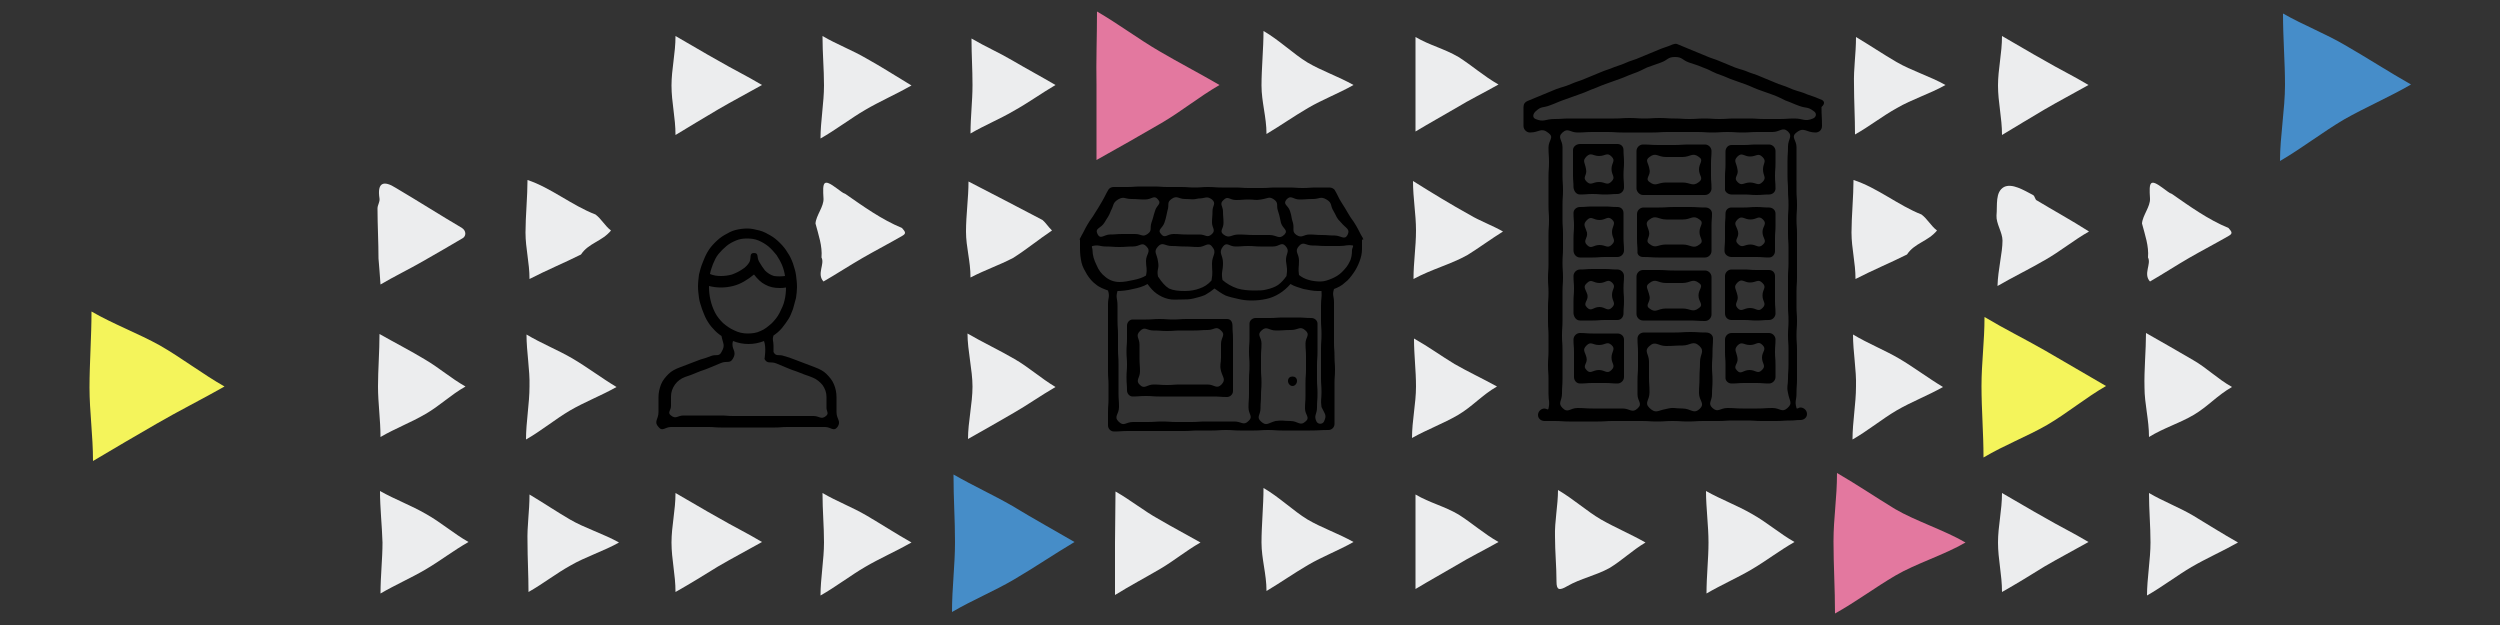 <?xml version="1.0" encoding="utf-8"?>
<!-- Generator: Adobe Illustrator 26.2.1, SVG Export Plug-In . SVG Version: 6.00 Build 0)  -->
<svg version="1.1" id="Camada_1" xmlns="http://www.w3.org/2000/svg" xmlns:xlink="http://www.w3.org/1999/xlink" x="0px" y="0px"
	 viewBox="0 0 500 125" style="enable-background:new 0 0 500 125;" xml:space="preserve">
<rect x="0" y="0" width="500" height="125" fill="#333333" stroke="none"/>
<style type="text/css">
	.sp-st0{fill:#ECEDEE;}
	.sp-st1{opacity:0.8;fill:#4BA4EE;}
	.sp-st2{fill:#F4F45B;}
	.sp-st3{fill:#E3789F;}
	.sp-st4{opacity:0.8;}
	.sp-st5{fill:#4BA4EE;}
</style>
<g>
    
    <g>
        <path class="sp-st2" d="M18.6,92.2c0-5.1-0.7-9.9-0.7-14.7c0-4.8,0.4-10.2,0.4-15.2c4.3,2.5,9.4,4.4,13.7,6.8
            c4.2,2.4,8.5,5.7,12.9,8.2c-4.4,2.5-9.2,4.9-13.5,7.4C27.2,87.1,23,89.6,18.6,92.2z"/>
    </g>
    
    <g class="sp-st4">
        <path class="sp-st5" d="M214.9,108.4c-4.2,2.5-8,5.1-12.1,7.5c-4.1,2.4-8.1,4-12.4,6.5c0-4.9,0.6-9.2,0.6-14c0-4.7-0.3-8.5-0.3-13.5
            c4.2,2.4,7.6,3.9,11.8,6.3C206.6,103.7,210.6,105.9,214.9,108.4z"/>
    </g>
    <g>
        <path class="sp-st3" d="M219.4,2.3c4.3,2.5,8.3,5.5,12.4,7.9c4.1,2.4,7.8,4.3,12.1,6.8c-4.3,2.5-7.5,5.2-11.6,7.6
            c-4.1,2.4-8.7,5-13,7.4c0-5,0-10.2,0-15C219.2,12.3,219.4,7.3,219.4,2.3z"/>
    </g>
    <g>
        <path class="sp-st3" d="M367.4,94.6c4.3,2.5,7.5,4.7,11.6,7.2c4.1,2.4,9.8,4.2,14.1,6.7c-4.3,2.5-9.9,4.2-14,6.6
            c-4.1,2.4-7.8,5.2-12.1,7.6c0-5-0.3-9.6-0.3-14.4C366.7,103.5,367.4,99.7,367.4,94.6z"/>
    </g>
    <g>
        <path class="sp-st2" d="M396.9,63.4c4.2,2.5,7.9,4.3,12.1,6.7c4.1,2.4,7.9,4.6,12.2,7.1c-4.3,2.5-7.7,5.4-11.8,7.8
            c-4.2,2.4-8.5,4-12.7,6.5c0-4.9-0.4-9.5-0.4-14.3C396.3,72.5,396.9,68.4,396.9,63.4z"/>
    </g>
    <g>
        <path class="sp-st1" d="M482.2,16.9c-4.3,2.5-9.2,4.6-13.4,7c-4.1,2.4-8.5,5.8-12.8,8.3c0-4.9,1-10.4,1-15.2c0-4.7-0.4-9.2-0.4-14.3
            c4.2,2.4,8.5,4,12.7,6.5C473.3,11.5,477.8,14.4,482.2,16.9z"/>
    </g>
    

    <g>
        <g>
            <path class="sp-st0" d="M105.9,98.9c3,1.8,5.2,3.3,8.1,5c2.9,1.7,6.8,2.9,9.8,4.6c-3,1.7-6.8,2.9-9.7,4.6c-2.9,1.6-5.4,3.6-8.4,5.3
                c0-3.4-0.2-6.7-0.2-10C105.4,105.1,105.9,102.4,105.9,98.9z"/>
        </g>
        <g>
            <path class="sp-st0" d="M105.3,66.9c3,1.8,6.3,3.1,9.2,4.8c2.9,1.7,5.8,3.9,8.8,5.7c-3,1.7-6.4,3-9.3,4.7c-2.9,1.7-5.8,4.1-8.8,5.8
                c0-3.5,0.7-7.2,0.7-10.6C106,74,105.3,70.4,105.3,66.9z"/>
        </g>
        <g>
            <path class="sp-st0" d="M169.1,38.8c3.6,2.5,7.2,5.1,11.3,6.8c0.7,0.8,0.9,1.1,0,1.6c-2.6,1.5-5.3,2.9-7.9,4.4
                c-2.6,1.5-5.2,3.2-7.8,4.7c-1.4-1.5,0.3-3.5-0.4-4.8c0.2-2.3-0.6-4.5-1.2-6.8c0.1-1.6,1.7-3.4,1.6-5c-0.2-3.3-0.1-4.1,2.7-2
                C168,38.1,168.5,38.6,169.1,38.8z"/>
        </g>
        <g>
            <path class="sp-st0" d="M223.1,98.3c3,1.7,5.7,3.9,8.6,5.5c2.9,1.7,5.4,3,8.4,4.7c-3,1.7-5.2,3.6-8.1,5.3c-2.9,1.7-6.1,3.4-9,5.2
                c0-3.4,0-7.1,0-10.4C223,105.2,223.1,101.8,223.1,98.3z"/>
        </g>
        <g>
            <path class="sp-st0" d="M119.1,42.9c1.2,0.9,1.9,2.3,3.1,3.2c-1.8,2.2-4.5,2.5-6,4.8c-3.4,1.7-6.6,3-10.3,4.9c0-3.3-0.8-6.1-0.8-9.3
                c0-3.2,0.4-7.2,0.4-10.5C110.1,37.5,114.4,41.1,119.1,42.9z"/>
        </g>
        <g>
            <path class="sp-st0" d="M182.3,108.5c-3,1.7-6.4,3.2-9.3,4.9c-2.9,1.7-5.9,4-8.9,5.7c0-3.4,0.7-7.2,0.7-10.6c0-3.3-0.3-6.4-0.3-9.9
                c2.9,1.7,5.9,2.8,8.8,4.5C176.2,104.8,179.3,106.8,182.3,108.5z"/>
        </g>
        <g>
            <path class="sp-st0" d="M135.1,118.4c0-3.5-0.8-6.5-0.8-9.9c0-3.3,0.8-6.4,0.8-9.9c3,1.7,5.6,3.3,8.5,4.9c2.9,1.7,5.8,3.1,8.8,4.9
                c-3,1.7-5.9,3.2-8.8,4.9C140.7,115.1,138.1,116.7,135.1,118.4z"/>
        </g>
        <g>
            <path class="sp-st0" d="M211.1,77.4c-3.1,1.8-5.6,3.6-8.4,5.2c-2.9,1.7-6.1,3.5-9.1,5.2c0-3.4,0.9-7.1,0.9-10.5c0-3.3-1-7.2-1-10.6
                c2.9,1.7,6.5,3.4,9.4,5.1C205.7,73.4,208.1,75.6,211.1,77.4z"/>
        </g>
        <g>
            <path class="sp-st0" d="M208.5,44c0.7,0.6,1,1.2,1.9,2.1c-2.7,1.8-5.1,3.8-7.8,5.5c-2.9,1.5-5.4,2.3-8.5,3.9c0-3.4-0.9-6-0.9-9.2
                c0-3.3,0.5-6.7,0.5-10C198.8,38.9,203.7,41.5,208.5,44z"/>
        </g>
        <g>
            <path class="sp-st0" d="M76,98.2c3,1.7,6.3,2.9,9.2,4.6c2.9,1.6,5.5,3.9,8.5,5.6c-3,1.7-5.7,3.8-8.6,5.5c-2.9,1.7-6.1,3.1-9,4.8
                c0-3.5,0.4-6.9,0.4-10.2C76.4,105.1,76,101.6,76,98.2z"/>
        </g>
        <g>
            <path class="sp-st0" d="M75.9,66.8c3,1.7,6.3,3.4,9.1,5.1c2.9,1.7,5.1,3.7,8.1,5.4c-3,1.7-5.2,3.9-8,5.5c-2.9,1.7-6.1,2.9-9,4.6
                c0-3.4-0.5-6.8-0.5-10.1C75.6,74,75.9,70.3,75.9,66.8z"/>
        </g>
        <g>
            <path class="sp-st0" d="M182.3,17.1c-3,1.7-6.4,3.2-9.3,4.9c-2.9,1.7-5.9,4-8.9,5.7c0-3.4,0.7-7.2,0.7-10.6c0-3.3-0.3-6.4-0.3-9.9
                c2.9,1.7,5.9,2.8,8.8,4.5C176.2,13.3,179.3,15.3,182.3,17.1z"/>
        </g>
        <g>
            <path class="sp-st0" d="M135.1,27c0-3.5-0.8-6.5-0.8-9.9c0-3.3,0.8-6.4,0.8-9.9c3,1.7,5.6,3.3,8.5,4.9c2.9,1.7,5.8,3.1,8.8,4.9
                c-3,1.7-5.9,3.2-8.8,4.9C140.7,23.6,138.1,25.2,135.1,27z"/>
        </g>
        <g>
            <path class="sp-st0" d="M211.1,17c-2.9,1.7-5.5,3.6-8.4,5.2c-2.9,1.7-5.7,2.8-8.6,4.5c0-3.4,0.4-6.4,0.4-9.7c0-3.3-0.2-5.9-0.2-9.3
                c2.9,1.7,5.3,2.7,8.2,4.4C205.4,13.8,208.2,15.3,211.1,17z"/>
        </g>
        <g>
            <path class="sp-st0" d="M79.2,37.6c4.4,2.6,8.8,5.4,13.2,8c0.9,0.6,0.8,1.6,0.2,2c-2.7,1.6-5.3,3.1-8.1,4.7c-2.6,1.5-5.7,3-8.4,4.6
                c-0.1-1.8-0.3-3.8-0.4-5.2c0-3.3-0.2-6.7-0.2-10c0-0.7,0.5-1.3,0.4-2C75.4,36.5,76.7,36,79.2,37.6z"/>
        </g>
        <g>
            <path class="sp-st0" d="M370.6,66.9c3,1.8,6.3,3.1,9.2,4.8c2.9,1.7,5.8,3.9,8.8,5.7c-3,1.7-6.4,3-9.3,4.7c-2.9,1.7-5.8,4.1-8.8,5.8
                c0-3.5,0.7-7.2,0.7-10.6C371.3,74,370.6,70.4,370.6,66.9z"/>
        </g>
        <g>
            <path class="sp-st0" d="M434.4,38.8c3.6,2.5,7.2,5.1,11.3,6.8c0.7,0.8,0.9,1.1,0,1.6c-2.6,1.5-5.3,2.9-7.9,4.4
                c-2.6,1.5-5.2,3.2-7.8,4.7c-1.4-1.5,0.3-3.5-0.4-4.8c0.2-2.3-0.6-4.5-1.2-6.8c0.1-1.6,1.7-3.4,1.6-5c-0.2-3.3-0.1-4.1,2.7-2
                C433.3,38.1,433.8,38.6,434.4,38.8z"/>
        </g>
        <g>
            <path class="sp-st0" d="M429.2,66.6c3,1.7,6.5,3.7,9.4,5.4c2.8,1.6,4.8,3.7,7.8,5.4c-3,1.7-4.8,3.9-7.7,5.6c-2.9,1.7-6,2.6-8.9,4.4
                c0-3.5-0.9-6.6-0.9-9.9C428.8,74.1,429.2,70,429.2,66.6z"/>
        </g>
        <g>
            <path class="sp-st0" d="M311.6,98c3.1,1.8,5.7,4.2,8.6,5.9c3,1.7,5.9,2.9,8.9,4.6c-2.7,1.6-4.7,3.6-7.2,5.1c-2.7,1.5-5.8,2.1-8.4,3.6
                c-1.7,1-2.2,0.8-2.2-0.9c0-3-0.3-5.9-0.3-9C310.9,104.3,311.6,101.1,311.6,98z"/>
        </g>
        <g>
            <path class="sp-st0" d="M384.3,42.9c1.2,0.9,1.9,2.3,3.1,3.2c-1.8,2.2-4.5,2.5-6,4.8c-3.4,1.7-6.6,3-10.3,4.9c0-3.3-0.8-6.1-0.8-9.3
                c0-3.2,0.4-7.2,0.4-10.5C375.4,37.5,379.7,41.1,384.3,42.9z"/>
        </g>
        <g>
            <path class="sp-st0" d="M447.6,108.5c-3,1.7-6.4,3.2-9.3,4.9c-2.9,1.7-5.9,4-8.9,5.7c0-3.4,0.7-7.2,0.7-10.6c0-3.3-0.3-6.4-0.3-9.9
                c2.9,1.7,5.9,2.8,8.8,4.5C441.4,104.8,444.6,106.8,447.6,108.5z"/>
        </g>
        <g>
            <path class="sp-st0" d="M252.7,97.6c3,1.7,6,4.6,8.8,6.3c2.9,1.7,6.2,2.8,9.2,4.5c-3,1.7-6.2,2.9-9.1,4.6c-2.9,1.7-5.3,3.4-8.3,5.2
                c0-3.4-1-6.4-1-9.7C252.3,105.1,252.7,101.1,252.7,97.6z"/>
        </g>
        <g>
            <path class="sp-st0" d="M282.8,67.7c3,1.7,5.3,3.4,8.1,5.1c2.8,1.6,5.4,2.8,8.5,4.5c-3,1.7-4.9,4-7.8,5.7c-2.9,1.7-6.2,2.9-9.2,4.6
                c0-3.5,0.8-6.9,0.8-10.3C283.2,74,282.8,71.1,282.8,67.7z"/>
        </g>
        <g>
            <path class="sp-st0" d="M400.4,118.4c0-3.5-0.8-6.5-0.8-9.9c0-3.3,0.8-6.4,0.8-9.9c3,1.7,5.6,3.3,8.5,4.9c2.9,1.7,5.8,3.1,8.8,4.9
                c-3,1.7-5.9,3.2-8.8,4.9C406,115.1,403.4,116.7,400.4,118.4z"/>
        </g>
        <g>
            <path class="sp-st0" d="M341.2,98.2c3,1.7,6.3,2.9,9.2,4.6c2.9,1.6,5.5,3.9,8.5,5.6c-3,1.7-5.7,3.8-8.6,5.5c-2.9,1.7-6.1,3.1-9,4.8
                c0-3.5,0.4-6.9,0.4-10.2C341.7,105.1,341.2,101.6,341.2,98.2z"/>
        </g>
        <g>
            <path class="sp-st0" d="M294,43c1.8,1.1,4.5,2.1,6.6,3.3c-2.4,1.5-5,3.4-7.1,4.7c-3.4,1.9-7.1,2.8-10.8,4.8c0-3.4,0.5-6.4,0.5-9.7
                c0-3.3-0.6-6.4-0.6-9.9C286.6,38.7,290.2,40.9,294,43z"/>
        </g>
        <g>
            <path class="sp-st0" d="M400.5,48.1c0-1.6-1.3-3.4-1.2-5c0.2-2.1-0.3-4.7,1.5-5.7c1.6-0.8,3.9,0.6,5.8,1.6c0.4,0.2,0.4,1,0.8,1.1
                c3.3,2,6.8,3.9,10.4,6.2c-3,1.7-5.8,4-8.8,5.7c-2.9,1.7-6.4,3.4-9.5,5.2C399.6,53.8,400.5,50.6,400.5,48.1z"/>
        </g>
        <g>
            <path class="sp-st0" d="M299.7,108.4c-3,1.7-5.7,3-8.5,4.7c-2.9,1.7-5.1,2.9-8.1,4.7c0-3.4,0-6,0-9.4c0-3.3,0-6,0-9.5
                c2.9,1.7,5.7,2.3,8.6,4C294.4,104.6,296.7,106.7,299.7,108.4z"/>
        </g>
        <g>
            <path class="sp-st0" d="M371.2,7.4c3,1.8,5.2,3.3,8.1,5c2.9,1.7,6.8,2.9,9.8,4.6c-3,1.7-6.8,2.9-9.7,4.6c-2.9,1.6-5.4,3.6-8.4,5.3
                c0-3.4-0.2-6.7-0.2-10C370.7,13.6,371.2,10.9,371.2,7.4z"/>
        </g>
        <g>
            <path class="sp-st0" d="M252.7,6.2c3,1.7,6,4.6,8.8,6.3c2.9,1.7,6.2,2.8,9.2,4.5c-3,1.7-6.2,2.9-9.1,4.6c-2.9,1.7-5.3,3.4-8.3,5.2
                c0-3.4-1-6.4-1-9.7C252.3,13.7,252.7,9.7,252.7,6.2z"/>
        </g>
        <g>
            <path class="sp-st0" d="M400.4,27c0-3.5-0.8-6.5-0.8-9.9c0-3.3,0.8-6.4,0.8-9.9c3,1.7,5.6,3.3,8.5,4.9c2.9,1.7,5.8,3.1,8.8,4.9
                c-3,1.7-5.9,3.2-8.8,4.9C406,23.6,403.4,25.2,400.4,27z"/>
        </g>
        <g>
            <path class="sp-st0" d="M299.7,16.9c-3,1.7-5.7,3-8.5,4.7c-2.9,1.7-5.1,2.9-8.1,4.7c0-3.4,0-6,0-9.4c0-3.3,0-6,0-9.5
                c2.9,1.7,5.7,2.3,8.6,4C294.4,13.1,296.7,15.2,299.7,16.9z"/>
        </g>
        <path d="M167.3,82.4c0-1.5,0-1.5,0-3c0-0.9-0.2-1.8-0.5-2.5c-0.3-0.8-0.9-1.5-1.5-2.1c-0.6-0.6-1.4-1-2.2-1.3c-1-0.4-1-0.4-2.1-0.8
            c-1-0.4-1-0.4-2.1-0.8c-1-0.4-1.1-0.4-2.1-0.7c-1-0.4-1.6,0.2-2.1-0.8l0-1.3c0-1-0.3-1,0-2c0.6-0.4,1.2-0.9,1.7-1.5
            c0.5-0.6,0.9-1.2,1.3-1.8c0.4-0.6,0.6-1.3,0.9-2c0.2-0.7,0.4-1.4,0.6-2.2c0.1-0.7,0.2-1.5,0.2-2.2c0-0.8-0.1-1.6-0.2-2.4
            c-0.1-0.8-0.4-1.6-0.6-2.3c-0.3-0.8-0.6-1.5-1.1-2.2c-0.4-0.7-0.9-1.3-1.5-1.9c-0.6-0.6-1.2-1.1-1.9-1.5c-0.7-0.4-1.4-0.8-2.2-1
            c-0.8-0.2-1.6-0.4-2.4-0.4c-0.8,0-1.6,0.1-2.4,0.3c-0.8,0.2-1.5,0.6-2.2,1c-0.7,0.4-1.3,0.9-1.9,1.5c-0.6,0.6-1.1,1.2-1.5,1.9
            c-0.4,0.7-0.7,1.4-1,2.2c-0.3,0.7-0.5,1.5-0.7,2.3c-0.1,0.8-0.2,1.6-0.2,2.4c0,0.8,0.1,1.5,0.2,2.3c0.1,0.8,0.4,1.5,0.6,2.2
            c0.3,0.7,0.5,1.4,0.9,2.1c0.4,0.7,0.8,1.3,1.3,1.8c0.5,0.6,1.1,1.1,1.7,1.5c0.3,1.6,0.8,1.8,0,3.2c-0.5,1-1.1,0.4-2.1,0.8
            c-1,0.4-1.1,0.4-2.1,0.7c-1,0.4-1,0.4-2.1,0.8c-1,0.4-1,0.4-2.1,0.8c-0.8,0.3-1.6,0.7-2.2,1.3c-0.6,0.6-1.2,1.3-1.5,2.1
            c-0.3,0.8-0.5,1.6-0.5,2.5c0,1.5,0,1.5,0,3c0,1.5-1,1.9,0,3c0.8,1,1.3,0,2.5,0s1.2,0,2.5,0c1.2,0,1.2,0,2.5,0c1.2,0,1.2,0,2.5,0
            c1.2,0,1.2,0.1,2.5,0.1c1.2,0,1.2,0,2.5,0s1.2,0,2.5,0l5.8,0c1.2,0,1.2-0.1,2.5-0.1c1.2,0,1.2,0,2.5,0c1.2,0,1.2,0,2.5,0
            c1.2,0,1.2,0,2.5,0c1.2,0,1.7,1,2.5,0C168.3,84.2,167.3,83.9,167.3,82.4z M142.6,52.8c0.3-0.7,0.6-1.4,1.1-2c0.5-0.6,1-1.1,1.6-1.6
            c0.6-0.5,1.2-0.8,1.9-1.1c0.7-0.3,1.4-0.4,2.2-0.4c0.8,0,1.6,0.1,2.3,0.4c0.7,0.3,1.4,0.7,2,1.2c0.6,0.5,1.1,1.1,1.6,1.7
            c0.4,0.6,0.8,1.3,1.1,2c0.3,0.7,0.5,1.5,0.6,2.2c-0.8,0.1-1.5,0.1-2.2,0c-0.7-0.2-1.3-0.6-1.8-1.1c-0.4-0.5-0.8-1.1-1.2-1.8
            c-0.5-0.9,0-1.7-1-1.7c-1,0-0.5,0.9-0.9,1.8c-0.3,0.5-0.8,1.1-1.5,1.5c-0.6,0.4-1.2,0.7-2,1c-0.7,0.2-1.5,0.3-2.2,0.3
            c-0.8,0-1.5-0.1-2.2-0.4C142.1,54.1,142.4,53.4,142.6,52.8z M144.6,64.6c-0.6-0.6-1.2-1.3-1.6-2.1c-0.4-0.8-0.7-1.6-0.9-2.5
            c-0.2-0.8-0.3-1.7-0.3-2.7c0,0,0-0.1,0-0.1c0.8,0.2,1.6,0.3,2.4,0.3c0.8,0,1.6-0.1,2.4-0.3c0.8-0.2,1.5-0.5,2.2-0.9
            c0.7-0.4,1.4-0.9,2-1.4c0.7,0.9,1.4,1.6,2.2,2c0.9,0.5,1.8,0.7,2.9,0.7c0.4,0,0.8,0,1.3-0.1c0,0.9-0.1,1.8-0.3,2.6
            c-0.2,0.9-0.6,1.7-1,2.5c-0.4,0.8-1,1.5-1.6,2.1c-0.7,0.6-1.4,1.2-2.2,1.5c-0.8,0.4-1.7,0.5-2.6,0.5c-0.9,0-1.8-0.2-2.6-0.6
            C146,65.7,145.3,65.2,144.6,64.6z M165.2,83.2c-1,0.8-1.3,0-2.5,0s-1.3,0-2.5,0c-1.3,0-1.3,0-2.5,0c-1.3,0-1.3,0-2.5,0l-6,0
            c-1.3,0-1.3,0-2.5,0c-1.3,0-1.3-0.1-2.5-0.1c-1.3,0-1.3,0-2.5,0c-1.3,0-1.3,0-2.5,0c-1.3,0-1.3,0-2.5,0s-1.5,0.8-2.5,0
            c-0.8-0.6,0-1,0-1.9c0-1,0-1,0-1.9c0-0.9,0.3-1.7,0.8-2.4c0.5-0.7,1.2-1.2,2-1.5c1.2-0.4,1.2-0.4,2.4-0.9c1.2-0.5,1.2-0.4,2.4-0.9
            c1.2-0.5,1.2-0.5,2.4-1c1.2-0.5,1.8,0.2,2.4-0.9c0.9-1.6-0.5-1.8,0-3.5c1,0.4,2,0.6,3.1,0.6c1.1,0,2.1-0.2,3.1-0.6
            c0.5,1.3,0.1,3.6,0.1,3.6c0.6,1.1,1.2,0.4,2.4,0.9c1.2,0.5,1.2,0.5,2.4,1c1.2,0.5,1.2,0.4,2.4,0.9c1.2,0.5,1.2,0.4,2.4,0.9
            c0.8,0.3,1.5,0.9,2,1.5c0.5,0.7,0.8,1.5,0.8,2.4c0,1,0,1,0,1.9C165.2,82.3,165.9,82.6,165.2,83.2z"/>
        <g>
            <g>
                <path d="M245.4,63.8c-1.3,0-1.3,0-2.7,0c-1.3,0-1.3,0-2.7,0c-1.3,0-1.3,0-2.7,0c-1.3,0-1.3,0.1-2.7,0.1c-1.3,0-1.3-0.1-2.7-0.1
                    c-1.3,0-1.3,0.1-2.7,0.1s-1.3,0-2.7,0c-0.6,0-1.1,0.6-1.1,1.2c0,1.3,0,1.3,0,2.6c0,1.3-0.1,1.3-0.1,2.6c0,1.3,0.1,1.3,0.1,2.6
                    c0,1.3-0.1,1.3-0.1,2.6c0,1.3,0.1,1.3,0.1,2.6c0,0.6,0.5,1.2,1.1,1.2c1.3,0,1.3-0.1,2.7-0.1c1.3,0,1.3,0.1,2.7,0.1
                    c1.3,0,1.3,0,2.7,0c1.3,0,1.3,0,2.7,0c1.3,0,1.3,0,2.7,0c1.3,0,1.3,0,2.7,0s1.3,0.1,2.7,0.1c0.6,0,1.2-0.5,1.2-1.2
                    c0-1.3,0-1.3,0-2.6c0-1.3,0-1.3,0-2.6c0-1.3,0-1.3,0-2.6c0-1.3,0-1.3,0-2.6c0-1.3-0.1-1.3-0.1-2.6
                    C246.5,64.3,246.1,63.8,245.4,63.8z M244.3,76.9c-1,1-1.4,0-2.8,0c-1.4,0-1.4,0-2.7,0c-1.4,0-1.4,0-2.7,0c-1.4,0-1.4,0.1-2.7,0.1
                    c-1.4,0-1.4-0.1-2.7-0.1s-1.8,1-2.7,0.1c-1-0.9,0-1.4,0-2.7c0-1.3-0.1-1.3-0.1-2.7c0-1.3,0-1.3,0-2.7c0-1.3-0.9-1.7,0.1-2.7
                    c1-1,1.3-0.1,2.7-0.1c1.4,0,1.4,0.1,2.7,0.1c1.4,0,1.4-0.1,2.7-0.1c1.4,0,1.4,0,2.7,0c1.4,0,1.4-0.1,2.7-0.1
                    c1.4,0,1.7-0.9,2.7,0.1c1,0.9,0,1.3,0,2.7c0,1.3,0,1.3,0,2.7c0,1.3-0.3,1.4,0,2.7C244.6,75.6,245.2,75.9,244.3,76.9z"/>
            </g>
            <g>
                <path d="M272.6,47.7C272.6,47.7,272.5,47.7,272.6,47.7c-0.1-0.1,0-0.2-0.1-0.2c-0.7-1.2-0.6-1.2-1.3-2.4
                    c-0.7-1.2-0.8-1.1-1.5-2.3c-0.7-1.2-0.7-1.2-1.4-2.3s-0.6-1.2-1.3-2.4c-0.2-0.4-0.7-0.6-1.1-0.6c-1.3,0-1.3,0-2.7,0
                    c-1.3,0-1.3,0.1-2.7,0.1c-1.3,0-1.3-0.1-2.7-0.1c-1.3,0-1.3,0-2.7,0c-1.3,0-1.3,0.1-2.7,0.1c-1.3,0-1.3,0-2.7,0
                    c-1.3,0-1.3-0.1-2.7-0.1c-1.3,0-1.3,0-2.7,0c-1.3,0-1.3-0.1-2.7-0.1c-1.3,0-1.3,0.1-2.7,0.1c-1.3,0-1.3-0.1-2.7-0.1
                    c-1.3,0-1.3,0-2.7,0c-1.3,0-1.3-0.1-2.7-0.1c-1.3,0-1.3,0-2.7,0c-1.3,0-1.3,0.1-2.7,0.1c-1.3,0-1.3,0-2.7,0c-0.4,0-0.8,0.2-1,0.5
                    c-0.7,1.2-0.6,1.2-1.3,2.4c-0.7,1.2-0.7,1.2-1.4,2.3c-0.7,1.2-0.8,1.1-1.5,2.3c-0.7,1.2-0.6,1.2-1.3,2.4c0,0,0,0.1,0,0.1
                    c0,0-0.1,0-0.1,0.1c0,0.1-0.2,0.3-0.2,0.4c0,0,0.1,0,0.1,0c0,0.9,0,0.9,0,1.9c0,0.9,0.1,1.8,0.3,2.7c0.2,0.9,0.7,1.7,1.1,2.4
                    c0.5,0.8,1.1,1.5,1.8,2c0.7,0.6,1.6,0.9,2.4,1.2c0.4,1.3,0,1.4,0,2.7c0,1.4,0,1.4,0,2.7c0,1.4,0,1.4,0,2.7c0,1.4,0,1.4,0,2.7
                    c0,1.4,0,1.4,0,2.7c0,1.4,0,1.4,0,2.7c0,1.4,0.1,1.4,0.1,2.7c0,1.4,0,1.4,0,2.7c0,1.4-0.1,1.4-0.1,2.7s0,1.4,0,2.7
                    c0,0.6,0.5,1.2,1.2,1.2c1.4,0,1.4-0.1,2.8-0.1c1.4,0,1.4,0,2.8,0c1.4,0,1.4,0,2.8,0c1.4,0,1.4,0,2.8,0c1.4,0,1.4,0,2.8,0
                    c1.4,0,1.4-0.1,2.8-0.1c1.4,0,1.4,0,2.8,0c1.4,0,1.4-0.1,2.8-0.1c1.4,0,1.4,0.1,2.8,0.1s1.4,0,2.8,0c1.4,0,1.4-0.1,2.8-0.1
                    c1.4,0,1.4,0.1,2.8,0.1c1.4,0,1.4,0,2.8,0s1.4,0,2.8,0c1.9,0,1.9-0.1,3.7-0.1c0.6,0,1.2-0.5,1.2-1.2c0-1.4,0-1.4,0-2.7
                    c0-1.4,0-1.4,0-2.7c0-1.4,0-1.4,0-2.7c0-1.4,0.1-1.4,0.1-2.7c0-1.4-0.1-1.4-0.1-2.7c0-1.4-0.1-1.4-0.1-2.7c0-1.4,0-1.4,0-2.7
                    c0-1.4,0-1.4,0-2.7c0-1.4,0-1.4,0-2.7c0-1.4-0.4-1.4,0-2.7c0.8-0.3,1.6-0.7,2.2-1.3c0.7-0.5,1.2-1.2,1.7-1.9
                    c0.5-0.7,0.9-1.5,1.2-2.3c0.3-0.8,0.5-1.6,0.5-2.5c0-0.9,0-0.9,0-1.9c0,0,0,0,0,0C272.7,48,272.7,47.9,272.6,47.7z M269.5,47
                    c-0.6,1.1-1.3,0.1-2.6,0.1c-1.3,0-1.3-0.1-2.5-0.1c-1.3,0-1.3-0.1-2.5-0.1s-1.5,0.8-2.6,0.1c-1-0.7-0.4-1.2-0.7-2.4
                    c-0.4-1.2-0.2-1.2-0.6-2.4c-0.4-1.2-1.5-1.3-0.7-2.3c0.9-1,1.3,0,2.6,0c1.3,0,1.3-0.1,2.7-0.1c1.3,0,1.5-0.6,2.7,0.1
                    c1.2,0.7,0.7,1.2,1.4,2.3c0.7,1.2,0.5,1.3,1.5,2.3C269.2,45.7,270.1,45.8,269.5,47z M257.3,55.2c-0.5,0.7-1,1.3-1.7,1.8
                    c-0.6,0.4-1.4,0.7-2.3,0.9c-0.7,0.2-1.5,0.2-2.4,0.2c-1.2,0-2.4-0.1-3.4-0.4c-1.2-0.4-2.2-1-3-1.7c-0.3-1.7,0.1-1.7,0.1-3.4
                    c0-1.7-1-2,0-3.3c0.8-1,1.2,0,2.5,0c1.3,0,1.3-0.1,2.5-0.1c1.3,0,1.3,0.1,2.5,0.1c1.3,0,1.3,0,2.5,0c1.3,0,1.7-1,2.5-0.1
                    c1,1.1,0,1.5,0.1,3C257.4,53.8,257.5,53.8,257.3,55.2z M231.6,49.3c0.9-1,1.4-0.1,2.7-0.1c1.3,0,1.3,0.1,2.7,0.1
                    c1.3,0,1.3,0.1,2.7,0.1c1.3,0,1.9-1.1,2.7-0.1c1.1,1.3,0,1.7,0,3.4c0,1.7,0.2,1.7-0.1,3.4c-0.7,0.8-1.5,1.3-2.4,1.6
                    c-0.8,0.3-1.8,0.5-2.9,0.5c-1.3,0-2.3-0.1-3.2-0.5c-0.8-0.5-1.4-1.2-2.2-2.4c-0.3-1.5,0.3-1.5,0-3
                    C231.4,50.7,230.6,50.4,231.6,49.3z M242.4,39.9c0.9,0.8,0.1,1.2,0.1,2.3c0,1.2-0.1,1.2-0.1,2.3s0.8,1.5,0,2.3
                    c-1,0.9-1.2,0.1-2.5,0.1c-1.3,0-1.3,0-2.6,0c-1.3,0-1.3-0.1-2.6-0.1c-1.3,0-1.7,1-2.5,0c-0.8-0.9,0.3-1.1,0.7-2.3
                    c0.4-1.2,0.3-1.2,0.6-2.4c0.4-1.2-0.2-1.6,0.8-2.3c1.1-0.8,1.4,0,2.7,0c1.4,0,1.4,0.2,2.7-0.1C241.1,39.7,241.3,39.1,242.4,39.9z
                     M254.8,39.9c1,0.7,0.4,1.2,0.8,2.3c0.4,1.2,0.3,1.2,0.6,2.4c0.4,1.2,1.5,1.4,0.7,2.3c-1.1,1.1-1.5,0.1-3,0.1c-1.5,0-1.5,0-3.1,0
                    c-1.5,0-1.5-0.1-3.1-0.1c-1.5,0-1.8,0.9-3,0c-0.9-0.7,0-1.1,0-2.3c0-1.2-0.1-1.2-0.1-2.3s-0.8-1.5,0.1-2.3c0.9-0.9,1.2,0,2.5,0
                    c1.3,0,1.3-0.1,2.5-0.1c1.3,0,1.3,0.2,2.5,0C253.6,39.7,253.8,39.2,254.8,39.9z M223.6,39.9c1.2-0.7,1.3-0.1,2.7-0.1
                    c1.3,0,1.3,0.1,2.7,0.1s1.8-1,2.6,0c0.8,0.9-0.3,1.1-0.6,2.3c-0.4,1.2-0.3,1.2-0.7,2.3c-0.4,1.2,0.2,1.6-0.8,2.3
                    c-1,0.7-1.2,0-2.5,0c-1.3,0-1.3,0-2.5,0c-1.3,0-1.3,0.1-2.5,0.1s-1.9,1.1-2.5-0.1c-0.6-1.2,0.7-1.1,1.4-2.3
                    c0.7-1.2,0.8-1.1,1.3-2.4C222.8,41,222.5,40.6,223.6,39.9z M218.5,50c0-0.4-0.3-0.7,0-0.8c1.3-0.3,1.4,0.1,2.7,0.1
                    c1.3,0,1.3,0.1,2.7,0.1c1.3,0,1.3-0.1,2.7-0.1s1.8-1,2.7,0c1,1-0.1,1.5-0.1,2.9s0.3,1.4,0,2.9c-0.6,0.4-1.5,0.7-2.5,0.9
                    c-0.9,0.2-1.9,0.4-2.8,0.4c-1.1,0-2.1-0.4-2.8-1c-0.8-0.6-1.4-1.4-1.8-2.4C218.8,52,218.5,51,218.5,50z M252.2,84.3
                    c-1-0.9-0.1-1.3-0.1-2.6c0-1.3,0.1-1.3,0.1-2.6c0-1.3,0.1-1.3,0.1-2.6c0-1.3-0.1-1.3-0.1-2.6c0-1.3,0-1.3,0-2.6
                    c0-1.3,0.1-1.3,0.1-2.6c0-1.3-1-1.7,0-2.6c1.1-1,1.4,0,2.9,0c1.5,0,1.5-0.1,3-0.1c1.5,0,1.8-0.9,2.9,0.1c1,0.9,0,1.3,0,2.6
                    c0,1.3,0.1,1.3,0.1,2.6c0,1.3,0,1.3,0,2.6c0,1.3-0.1,1.3-0.1,2.6c0,1.3,0,1.3,0,2.6c0,1.3-0.1,1.3-0.1,2.6c0,1.3,1.1,1.8,0.1,2.6
                    c-1.1,1-1.5-0.1-3-0.1c-1.5,0-1.5-0.2-3,0C253.6,84.6,253.3,85.3,252.2,84.3z M264.8,84.3c-0.3,0.6-1.2,0.6-1.5,0
                    c-0.6-1.2,0.1-1.4,0.1-2.8c0-1.4,0.1-1.4,0.1-2.8c0-1.4-0.1-1.4-0.1-2.8c0-1.4,0-1.4,0-2.8c0-1.4,0.1-1.4,0.1-2.8
                    c0-1.4,0-1.4,0-2.8s0-1.4,0-2.8c0-0.6-0.6-1.1-1.2-1.1c-1.4,0-1.4-0.1-2.8-0.1c-1.4,0-1.4,0-2.8,0c-1.4,0-1.4,0.1-2.8,0.1
                    c-1.4,0-1.4,0-2.8,0c-0.6,0-1.2,0.5-1.2,1.1c0,1.4,0,1.4,0,2.8c0,1.4-0.1,1.4-0.1,2.8c0,1.4,0.1,1.4,0.1,2.8
                    c0,1.4-0.1,1.4-0.1,2.8c0,1.4,0,1.4,0,2.8c0,1.4-0.1,1.4-0.1,2.8s1,1.8,0,2.7c-1,1-1.4,0.1-2.8,0.1c-1.4,0-1.4,0-2.9,0
                    c-1.4,0-1.4,0-2.9,0c-1.4,0-1.4,0.1-2.9,0.1c-1.4,0-1.4,0-2.9,0c-1.4,0-1.4-0.1-2.9-0.1c-1.4,0-1.4,0.1-2.9,0.1
                    c-1.4,0-1.4,0-2.9,0s-1.8,1-2.9-0.1c-1-1,0.1-1.4,0.1-2.9c0-1.4-0.1-1.4-0.1-2.9c0-1.4,0-1.4,0-2.9c0-1.4,0-1.4,0-2.9
                    c0-1.4-0.1-1.4-0.1-2.9c0-1.4,0-1.4,0-2.9c0-1.4-0.1-1.4-0.1-2.9c0-1.4,0-1.4,0-2.9s-0.4-1.5,0-2.9c0.8,0,1.9-0.1,3.1-0.4
                    c1-0.2,2.1-0.5,2.9-1c0.6,0.8,1.1,1.4,1.8,1.9c0.7,0.5,1.5,0.9,2.4,1.1c0.8,0.2,1.6,0.1,2.6,0.1c0.8,0,1.6,0,2.4-0.2
                    c0.8-0.2,1.6-0.4,2.3-0.7c0.7-0.4,1.3-0.8,1.9-1.3c0.7,0.5,1.4,1,2.2,1.4c0.8,0.3,1.7,0.5,2.6,0.7c0.8,0.2,1.7,0.3,2.6,0.3
                    c1,0,2-0.1,2.9-0.3c1-0.2,1.9-0.6,2.7-1.1c0.8-0.5,1.5-1.1,2.2-1.9c0.8,0.5,1.7,0.7,2.6,1c1,0.2,2,0.4,2.8,0.4c0.2,0,0.5,0,0.8,0
                    c0.1,1.4-0.1,1.4-0.1,2.9c0,1.4,0,1.4,0,2.9c0,1.4,0.1,1.4,0.1,2.9c0,1.4-0.1,1.4-0.1,2.9c0,1.4,0,1.4,0,2.9c0,1.4,0,1.4,0,2.9
                    c0,1.4,0.1,1.4,0.1,2.9c0,1.4-0.2,1.4,0,2.9C265,82.9,265.4,83,264.8,84.3z M270.4,50c0,0.8-0.1,1.7-0.5,2.4
                    c-0.3,0.7-0.9,1.4-1.5,2c-0.6,0.6-1.3,1-2,1.3c-0.7,0.3-1.5,0.6-2.3,0.6c-0.8,0-1.6-0.1-2.3-0.3c-0.8-0.2-1.5-0.6-2-1
                    c-0.2-1.4,0-1.4,0-2.9c0-1.4-1-1.8,0-2.9c0.9-1,1.3-0.1,2.7-0.1c1.3,0,1.3,0.1,2.7,0.1c1.3,0,1.3,0,2.7,0s1.4-0.3,2.7-0.1
                    C270.7,49.3,270.4,49.7,270.4,50z"/>
            </g>
            <g>
                <path d="M258.5,75.3c-0.5,0-0.9,0.3-0.9,0.9c0,0.5,0.4,1,0.9,1c0.5,0,0.9-0.5,0.9-1C259.4,75.6,259,75.3,258.5,75.3z"/>
            </g>
        </g>
        <g>
            <g>
                <path d="M364.4,20c-1.4-0.6-1.4-0.6-2.9-1.1c-1.4-0.6-1.5-0.5-2.9-1c-1.4-0.6-1.4-0.6-2.9-1.1c-1.4-0.6-1.4-0.6-2.9-1.2
                    c-1.4-0.6-1.4-0.6-2.9-1.1c-1.4-0.6-1.5-0.5-2.9-1c-1.4-0.6-1.4-0.6-2.9-1.2c-1.4-0.6-1.5-0.5-2.9-1.1c-1.4-0.6-1.4-0.6-2.9-1.2
                    c-1.4-0.6-1.4-0.6-2.9-1.2c-0.3-0.1-0.6,0-0.9,0.1c-1.4,0.6-1.5,0.5-2.9,1.1c-1.4,0.6-1.4,0.6-2.9,1.2c-1.4,0.6-1.4,0.6-2.9,1.1
                    c-1.4,0.6-1.4,0.6-2.9,1.1c-1.4,0.6-1.5,0.5-2.9,1.1c-1.4,0.6-1.4,0.6-2.9,1.2c-1.4,0.6-1.5,0.5-2.9,1.1c-1.4,0.6-1.5,0.5-2.9,1
                    c-1.4,0.6-1.4,0.6-2.9,1.2c-1.4,0.6-1.4,0.6-2.9,1.2c-0.5,0.2-0.8,0.6-0.8,1.2c0,1.9,0,1.9,0,3.8c0,0.7,0.6,1.3,1.3,1.3
                    c1.9,0,2.2-1.1,3.7,0.1c1.2,0.9,0,1.4,0,2.9c0,1.5,0.1,1.5,0.1,2.9c0,1.5-0.1,1.5-0.1,2.9c0,1.5,0,1.5,0,2.9c0,1.5,0,1.5,0,2.9
                    c0,1.5,0.1,1.5,0.1,2.9c0,1.5-0.1,1.5-0.1,2.9c0,1.5,0,1.5,0,2.9c0,1.5,0,1.5,0,2.9c0,1.5-0.1,1.5-0.1,2.9c0,1.5,0.1,1.5,0.1,2.9
                    c0,1.5-0.1,1.5-0.1,2.9c0,1.5,0,1.5,0,2.9c0,1.5,0.1,1.5,0.1,2.9c0,1.5,0,1.5,0,2.9c0,1.5-0.1,1.5-0.1,2.9c0,1.5,0.1,1.5,0.1,2.9
                    c0,1.5,0,1.5,0,2.9c0,1.5,0.3,1.5,0,2.9c-0.1,0.4-0.4,0-0.8,0c-0.7,0-1.3,0.6-1.3,1.3c0,0.7,0.6,1.2,1.3,1.2c1,0,1,0,2,0
                    c1.5,0,1.5,0.1,2.9,0.1c1.5,0,1.5,0,2.9,0c1.5,0,1.5,0,2.9,0c1.5,0,1.5-0.1,2.9-0.1c1.5,0,1.5,0,2.9,0s1.5,0,2.9,0
                    c1.6,0,1.6,0.1,3.1,0.1c1.6,0,1.6-0.1,3.1-0.1c1.6,0,1.6,0.1,3.1,0.1s1.6-0.1,3.1-0.1c1.5,0,1.5,0,2.9,0c1.5,0,1.5-0.1,2.9-0.1
                    c1.5,0,1.5,0,2.9,0c1.5,0,1.5,0.1,2.9,0.1c1.5,0,1.5,0,2.9,0s1.5-0.1,2.9-0.1c1,0,1-0.1,2-0.1c0.7,0,1.3-0.5,1.3-1.2
                    c0-0.7-0.6-1.3-1.3-1.3c-0.4,0-0.7,0.4-0.8,0.1c-0.4-1.4,0-1.5,0-2.9c0-1.5,0.1-1.5,0.1-2.9c0-1.5,0-1.5,0-2.9c0-1.5,0-1.5,0-2.9
                    c0-1.5-0.1-1.5-0.1-2.9c0-1.5,0.1-1.5,0.1-2.9c0-1.5-0.1-1.5-0.1-2.9c0-1.5,0-1.5,0-2.9c0-1.5,0.1-1.5,0.1-2.9c0-1.5,0-1.5,0-2.9
                    c0-1.5,0-1.5,0-2.9c0-1.5,0-1.5,0-2.9c0-1.5-0.1-1.5-0.1-2.9c0-1.5,0.1-1.5,0.1-2.9c0-1.5-0.1-1.5-0.1-2.9c0-1.5,0-1.5,0-2.9
                    c0-1.5,0-1.5,0-2.9c0-1.5,0-1.5,0-2.9s-1.2-2,0-2.9c1.5-1.2,1.9,0,3.8,0c0.7,0,1.3-0.5,1.3-1.3c0-1.9-0.1-1.9-0.1-3.8
                    C365.1,20.7,364.8,20.2,364.4,20z M329.9,81.6c-1.1-1.1,0-1.5,0-3.1c0-1.6-0.1-1.6-0.1-3.1c0-1.6,0-1.6,0-3.1s-1.1-2.1,0.1-3.1
                    c1.2-1.1,1.7,0,3.3,0c1.7,0,1.7-0.1,3.3-0.1s2.1-1.1,3.4,0.1c1.1,1.1,0.1,1.6,0.1,3.2c0,1.6-0.1,1.6-0.1,3.1
                    c0,1.6-0.1,1.6-0.1,3.1c0,1.6,1.3,2.1,0.1,3.2c-1.2,1.1-1.7-0.1-3.4-0.1c-1.7,0-1.7-0.3-3.3,0.1
                    C331.5,82.1,331.2,82.8,329.9,81.6z M357.5,81.6c-1.1,1-1.5,0-3,0c-1.5,0-1.5,0.1-3,0.1c-1.5,0-1.5,0-3,0c-1.5,0-1.5-0.1-3-0.1
                    s-1.9,1-3,0c-1-0.9-0.1-1.4-0.1-2.7c0-1.4,0.1-1.4,0.1-2.8c0-1.4-0.1-1.4-0.1-2.8c0-1.4,0.1-1.4,0.1-2.8c0-1.4,0.1-1.4,0.1-2.8
                    c0-0.7-0.6-1.2-1.4-1.2c-1.6,0-1.6-0.1-3.1-0.1c-1.6,0-1.6,0.1-3.1,0.1c-1.6,0-1.6,0-3.1,0c-1.6,0-1.6,0-3.1,0
                    c-0.7,0-1.3,0.5-1.3,1.2c0,1.4,0.1,1.4,0.1,2.8c0,1.4,0,1.4,0,2.8c0,1.4-0.1,1.4-0.1,2.8c0,1.4,0,1.4,0,2.8c0,1.4,1.1,1.8,0,2.8
                    c-1.1,1-1.5,0-3,0c-1.5,0-1.5,0-3,0c-1.5,0-1.5,0-3,0c-1.5,0-1.5-0.1-3-0.1c-1.5,0-1.9,1.1-3,0c-1-1-0.1-1.4-0.1-2.9
                    c0-1.5,0.1-1.5,0.1-2.9c0-1.5,0-1.5,0-2.9c0-1.5,0-1.5,0-2.9c0-1.5-0.1-1.5-0.1-2.9c0-1.5,0.1-1.5,0.1-2.9c0-1.5,0-1.5,0-2.9
                    c0-1.5,0-1.5,0-2.9c0-1.5,0.1-1.5,0.1-2.9c0-1.5-0.1-1.5-0.1-2.9c0-1.5,0.1-1.5,0.1-2.9c0-1.5,0-1.5,0-2.9c0-1.5-0.1-1.5-0.1-2.9
                    c0-1.5,0-1.5,0-2.9c0-1.5,0.1-1.5,0.1-2.9c0-1.5-0.1-1.5-0.1-2.9c0-1.5,0-1.5,0-2.9c0-1.5,0-1.5,0-2.9s-1.1-1.9,0-2.9
                    c1.1-1,1.5,0,3,0c1.5,0,1.5-0.1,3-0.1c1.5,0,1.5,0,3,0c1.5,0,1.5,0.1,3,0.1c1.5,0,1.5,0,3,0c1.5,0,1.5,0,3,0c1.5,0,1.5-0.1,3-0.1
                    c1.5,0,1.5,0,3,0c1.5,0,1.5,0,3,0c1.5,0,1.5,0.1,3,0.1c1.5,0,1.5-0.1,3-0.1c1.5,0,1.5,0.1,3,0.1c1.5,0,1.5-0.1,3-0.1
                    c1.5,0,1.5,0,3,0s2-1.1,3.1-0.1c1,1,0,1.5,0,3c0,1.5-0.1,1.5-0.1,2.9c0,1.5,0,1.5,0,2.9c0,1.5,0.1,1.5,0.1,2.9
                    c0,1.5,0.1,1.5,0.1,2.9c0,1.5-0.1,1.5-0.1,2.9c0,1.5,0,1.5,0,2.9c0,1.5,0.1,1.5,0.1,2.9c0,1.5,0,1.5,0,2.9c0,1.5-0.1,1.5-0.1,2.9
                    c0,1.5,0,1.5,0,2.9c0,1.5,0,1.5,0,2.9c0,1.5,0.1,1.5,0.1,2.9c0,1.5-0.1,1.5-0.1,2.9c0,1.5,0.1,1.5,0.1,2.9c0,1.5,0,1.5,0,2.9
                    c0,1.5-0.1,1.5-0.1,2.9c0,1.5-0.3,1.5,0,2.9C357.9,80.3,358.6,80.6,357.5,81.6z M362.6,23.7c-1.7,0.7-1.9,0-3.7,0
                    c-1.5,0-1.5,0.1-3,0.1c-1.5,0-1.5,0-3,0c-1.5,0-1.5-0.1-3-0.1c-1.5,0-1.5,0-3,0c-1.5,0-1.5,0.1-3,0.1c-1.5,0-1.5-0.1-3-0.1
                    c-1.5,0-1.5,0.1-3,0.1c-1.5,0-1.5-0.1-3-0.1c-1.5,0-1.5-0.1-3-0.1c-1.5,0-1.5,0.1-3,0.1c-1.5,0-1.5-0.1-3-0.1
                    c-1.5,0-1.5,0.1-3,0.1c-1.5,0-1.5,0-3,0c-1.5,0-1.5,0-3,0c-1.5,0-1.5,0-3,0c-1.5,0-1.5,0.1-3,0.1c-1.9,0-2.1,0.7-3.8,0
                    c-0.7-0.3-0.5-1.1,0.1-1.6c1.1-1,1.4-0.6,2.7-1.1c1.4-0.5,1.4-0.6,2.8-1.1c1.4-0.5,1.4-0.5,2.8-1c1.4-0.5,1.4-0.5,2.8-1.1
                    c1.4-0.5,1.4-0.6,2.8-1.1c1.4-0.5,1.4-0.5,2.8-1c1.4-0.5,1.4-0.6,2.8-1.1c1.4-0.5,1.4-0.6,2.7-1.2c1.4-0.5,1.4-0.5,2.8-1
                    c1.4-0.5,1.3-1.1,2.8-1.1c1.5,0,1.4,0.6,2.8,1.1c1.4,0.5,1.4,0.4,2.8,1c1.4,0.5,1.3,0.6,2.7,1.2c1.4,0.5,1.4,0.5,2.8,1.1
                    c1.4,0.5,1.4,0.5,2.8,1c1.4,0.5,1.4,0.6,2.7,1.1c1.4,0.5,1.4,0.5,2.8,1c1.4,0.5,1.4,0.6,2.7,1.2c1.4,0.5,1.4,0.6,2.8,1.1
                    s1.6,0.1,2.8,1C363.4,22.6,363.3,23.4,362.6,23.7z"/>
            </g>
            <g>
                <path d="M328.6,64.1c1.6,0,1.6,0,3.1,0c1.6,0,1.6,0,3.1,0c1.6,0,1.6,0,3.1,0s1.6,0.1,3.1,0.1c0.7,0,1.3-0.6,1.3-1.3
                    c0-1.3,0-1.3,0-2.5c0-1.3,0-1.3,0-2.5c0-1.3,0-1.3,0-2.5c0-0.7-0.6-1.3-1.3-1.3c-1.6,0-1.6,0-3.1,0c-1.6,0-1.6,0-3.1,0
                    c-1.6,0-1.6-0.1-3.1-0.1c-1.6,0-1.6,0-3.1,0c-0.7,0-1.3,0.6-1.3,1.3c0,1.3,0,1.3,0,2.5c0,1.3,0,1.3,0,2.5s0,1.3,0,2.5
                    C327.3,63.5,327.9,64.1,328.6,64.1z M329.9,56.6c1.3-1,1.6,0,3.3,0c1.7,0,1.7,0,3.3,0s2-1,3.3,0c1,0.7-0.1,1.2-0.1,2.5
                    s1.1,1.8,0.1,2.5c-1.3,1-1.7,0.1-3.3,0.1c-1.7,0-1.7,0-3.3,0c-1.7,0-2,1-3.3,0c-1-0.7,0.3-1.3,0-2.5
                    C329.6,57.7,328.9,57.3,329.9,56.6z"/>
            </g>
            <g>
                <path d="M328.6,51.4c1.6,0,1.6,0.1,3.1,0.1c1.6,0,1.6,0,3.1,0c1.6,0,1.6,0,3.1,0s1.6,0,3.1,0c0.7,0,1.3-0.6,1.3-1.3
                    c0-1.3,0-1.3,0-2.5c0-1.3,0-1.3,0-2.5c0-1.3,0.1-1.3,0.1-2.5c0-0.7-0.6-1.2-1.3-1.2c-1.6,0-1.6-0.1-3.1-0.1c-1.6,0-1.6,0-3.1,0
                    c-1.6,0-1.6,0.1-3.1,0.1c-1.6,0-1.6,0-3.1,0c-0.7,0-1.3,0.6-1.3,1.3c0,1.3,0,1.3,0,2.5c0,1.3,0,1.3,0,2.5c0,1.3,0.1,1.3,0.1,2.5
                    C327.4,50.9,327.9,51.4,328.6,51.4z M329.9,43.9c1.3-1,1.7,0,3.4,0c1.7,0,1.7,0,3.3,0s2-1,3.3,0c1,0.7,0,1.2,0,2.5
                    c0,1.3,1,1.8,0,2.5c-1.3,1-1.7,0-3.4,0c-1.7,0-1.7,0-3.3,0c-1.7,0-2,0.9-3.3-0.1c-1-0.7,0.2-1.3-0.1-2.5
                    C329.5,45.1,328.9,44.6,329.9,43.9z"/>
            </g>
            <g>
                <path d="M328.6,39c1.6,0,1.6,0,3.1,0c1.6,0,1.6,0,3.1,0c1.6,0,1.6,0,3.1,0s1.6,0,3.1,0c0.7,0,1.3-0.6,1.3-1.3
                    c0-1.3-0.1-1.3-0.1-2.5c0-1.3,0-1.3,0-2.5c0-1.3,0.1-1.3,0.1-2.5c0-0.7-0.6-1.3-1.3-1.3c-1.6,0-1.6,0-3.1,0
                    c-1.6,0-1.6,0.1-3.1,0.1c-1.6,0-1.6,0-3.1,0c-1.6,0-1.6-0.1-3.1-0.1c-0.7,0-1.3,0.6-1.3,1.3c0,1.3,0,1.3,0,2.5c0,1.3,0,1.3,0,2.5
                    c0,1.3,0,1.3,0,2.5C327.3,38.3,327.9,39,328.6,39z M329.9,31.4c1.3-1,1.6,0,3.3,0c1.7,0,1.7,0,3.3,0s2-1,3.3,0c1,0.7,0,1.2,0,2.5
                    s1,1.7,0,2.5c-1.3,1-1.7,0.1-3.3,0.1c-1.7,0-1.7,0-3.3,0c-1.7,0-2,0.9-3.3-0.1c-1-0.7,0.3-1.3,0-2.5
                    C329.7,32.5,328.9,32.1,329.9,31.4z"/>
            </g>
            <g>
                <path d="M346.3,76.7c1.3,0,1.3-0.1,2.5-0.1c1.3,0,1.3,0,2.5,0s1.3,0.1,2.5,0.1c0.7,0,1.3-0.6,1.3-1.3c0-1.3,0-1.3,0-2.5
                    c0-1.3-0.1-1.3-0.1-2.5c0-1.3,0.1-1.3,0.1-2.5c0-0.7-0.6-1.3-1.3-1.3c-1.3,0-1.3,0-2.5,0c-1.3,0-1.3,0-2.5,0c-1.3,0-1.3,0-2.5,0
                    c-0.7,0-1.3,0.6-1.3,1.3c0,1.3,0,1.3,0,2.5c0,1.3,0.1,1.3,0.1,2.5s0,1.3,0,2.5C345,76.1,345.6,76.7,346.3,76.7z M347.5,69.1
                    c0.9-0.9,1.2-0.1,2.5-0.1c1.3,0,1.6-0.9,2.5,0c0.9,0.9-0.1,1.3-0.1,2.5c0,1.3,0.9,1.6,0,2.5c-0.9,0.9-1.2,0-2.5,0
                    c-1.3,0-1.7,1-2.5,0.1c-0.9-0.9,0.3-1.3,0.1-2.5C347.3,70.3,346.7,70,347.5,69.1z"/>
            </g>
            <g>
                <path d="M316,76.7c1.3,0,1.3-0.1,2.5-0.1c1.3,0,1.3,0,2.5,0c1.3,0,1.3,0.1,2.5,0.1c0.7,0,1.3-0.6,1.3-1.3c0-1.3,0-1.3,0-2.5
                    c0-1.3,0-1.3,0-2.5c0-1.3,0-1.3,0-2.5c0-0.7-0.6-1.2-1.3-1.2c-1.3,0-1.3,0-2.5,0c-1.3,0-1.3,0-2.5,0c-1.3,0-1.3-0.1-2.5-0.1
                    c-0.7,0-1.3,0.6-1.3,1.3c0,1.3,0.1,1.3,0.1,2.5c0,1.3,0,1.3,0,2.5s0,1.3,0,2.5C314.8,76.1,315.3,76.7,316,76.7z M317.3,69.1
                    c0.9-0.9,1.2-0.1,2.5-0.1c1.3,0,1.6-0.8,2.5,0s0,1.3,0,2.5c0,1.3,0.9,1.6,0,2.5s-1.3,0-2.5,0c-1.3,0-1.7,0.9-2.5,0
                    c-0.9-0.9,0.3-1.3,0-2.5C317,70.3,316.4,70,317.3,69.1z"/>
            </g>
            <g>
                <path d="M346.3,64c1.3,0,1.3,0,2.5,0c1.3,0,1.3,0.1,2.5,0.1s1.3-0.1,2.5-0.1c0.7,0,1.3-0.6,1.3-1.3c0-1.3-0.1-1.3-0.1-2.5
                    c0-1.3,0-1.3,0-2.5c0-1.3,0-1.3,0-2.5c0-0.7-0.5-1.2-1.2-1.2c-1.3,0-1.3,0-2.5,0c-1.3,0-1.3-0.1-2.5-0.1c-1.3,0-1.3,0-2.5,0
                    c-0.7,0-1.3,0.6-1.3,1.3c0,1.3,0,1.3,0,2.5c0,1.3,0,1.3,0,2.5s0,1.3,0,2.5C345,63.5,345.6,64,346.3,64z M347.5,56.5
                    c0.9-0.9,1.3,0,2.5,0c1.3,0,1.6-0.8,2.5,0.1s0,1.2,0,2.5s0.9,1.6,0,2.5c-0.9,0.9-1.2,0-2.5,0c-1.3,0-1.7,0.9-2.5,0s0.3-1.3,0-2.5
                    C347.2,57.7,346.6,57.4,347.5,56.5z"/>
            </g>
            <g>
                <path d="M316,64.1c1.3,0,1.3,0,2.5,0c1.3,0,1.3-0.1,2.5-0.1c1.3,0,1.3,0,2.5,0c0.7,0,1.2-0.6,1.2-1.3c0-1.3,0.1-1.3,0.1-2.5
                    c0-1.3-0.1-1.3-0.1-2.5c0-1.3,0.1-1.3,0.1-2.5c0-0.7-0.6-1.3-1.3-1.3c-1.3,0-1.3-0.1-2.5-0.1c-1.3,0-1.3,0-2.5,0
                    c-1.3,0-1.3,0.1-2.5,0.1c-0.7,0-1.3,0.6-1.3,1.3c0,1.3,0.1,1.3,0.1,2.5c0,1.3-0.1,1.3-0.1,2.5s0,1.3,0,2.5
                    C314.8,63.5,315.3,64.1,316,64.1z M317.4,56.6c0.9-0.9,1.2,0,2.5,0c1.3,0,1.6-0.9,2.5-0.1c0.9,0.9,0,1.2,0,2.5s0.9,1.6,0,2.5
                    s-1.3-0.1-2.5-0.1c-1.3,0-1.6,1-2.5,0.1c-0.9-0.9,0.3-1.3,0.1-2.5C317.1,57.7,316.5,57.4,317.4,56.6z"/>
            </g>
            <g>
                <path d="M346.3,51.4c1.3,0,1.3,0,2.5,0c1.3,0,1.3,0,2.5,0s1.3,0.1,2.5,0.1c0.7,0,1.2-0.6,1.2-1.3c0-1.3,0-1.3,0-2.5
                    c0-1.3,0.1-1.3,0.1-2.5c0-1.3,0-1.3,0-2.5c0-0.7-0.6-1.2-1.3-1.2c-1.3,0-1.3-0.1-2.5-0.1c-1.3,0-1.3,0.1-2.5,0.1
                    c-1.3,0-1.3,0-2.5,0c-0.7,0-1.2,0.5-1.2,1.2c0,1.3-0.1,1.3-0.1,2.5c0,1.3,0,1.3,0,2.5c0,1.3-0.1,1.3-0.1,2.5
                    C344.9,50.9,345.6,51.4,346.3,51.4z M347.5,43.9c0.9-0.9,1.3,0,2.6,0c1.3,0,1.6-0.9,2.5,0c0.9,0.9-0.1,1.3-0.1,2.5
                    c0,1.3,1,1.7,0.1,2.5c-0.9,0.9-1.3,0-2.5,0c-1.3,0-1.6,0.8-2.5-0.1s0.3-1.2,0-2.5C347.3,45.1,346.6,44.8,347.5,43.9z"/>
            </g>
            <g>
                <path d="M316,51.5c1.3,0,1.3,0,2.5,0c1.3,0,1.3-0.1,2.5-0.1c1.3,0,1.3,0,2.5,0c0.7,0,1.3-0.6,1.3-1.3c0-1.3-0.1-1.3-0.1-2.5
                    c0-1.3,0-1.3,0-2.5c0-1.3,0-1.3,0-2.5c0-0.7-0.5-1.2-1.2-1.2c-1.3,0-1.3-0.1-2.5-0.1c-1.3,0-1.3,0-2.5,0c-1.3,0-1.3,0.1-2.5,0.1
                    c-0.7,0-1.3,0.5-1.3,1.2c0,1.3,0.1,1.3,0.1,2.5c0,1.3-0.1,1.3-0.1,2.5c0,1.3,0,1.3,0,2.5C314.7,50.9,315.3,51.5,316,51.5z
                     M317.4,44c0.9-0.9,1.2,0,2.5,0c1.3,0,1.6-0.9,2.5-0.1s0,1.3,0,2.5c0,1.3,0.9,1.6,0,2.5c-0.9,0.9-1.2,0.1-2.5,0.1
                    c-1.3,0-1.6,0.9-2.5,0s0.2-1.3,0-2.5C317,45.2,316.5,44.9,317.4,44z"/>
            </g>
            <g>
                <path d="M346.3,38.9c1.3,0,1.3,0,2.5,0c1.3,0,1.3,0.1,2.5,0.1s1.3-0.1,2.5-0.1c0.7,0,1.3-0.5,1.3-1.2c0-1.3-0.1-1.3-0.1-2.5
                    c0-1.3,0.1-1.3,0.1-2.5c0-1.3,0-1.3,0-2.5c0-0.7-0.6-1.3-1.3-1.3c-1.3,0-1.3,0-2.5,0c-1.3,0-1.3,0.1-2.5,0.1c-1.3,0-1.3,0-2.5,0
                    c-0.7,0-1.2,0.6-1.2,1.3c0,1.3,0,1.3,0,2.5c0,1.3-0.1,1.3-0.1,2.5c0,1.3,0,1.3,0,2.5C344.9,38.3,345.6,38.9,346.3,38.9z
                     M347.5,31.3c0.9-0.9,1.3,0,2.5,0c1.3,0,1.6-0.8,2.5,0.1c0.9,0.9,0.1,1.2,0.1,2.5s0.8,1.6-0.1,2.5c-0.9,0.9-1.2,0.1-2.5,0.1
                    c-1.3,0-1.6,0.8-2.5-0.1c-0.9-0.9,0.3-1.3,0-2.5C347.3,32.5,346.6,32.2,347.5,31.3z"/>
            </g>
            <g>
                <path d="M316,38.9c1.3,0,1.3-0.1,2.5-0.1c1.3,0,1.3,0.1,2.5,0.1c1.3,0,1.3-0.1,2.5-0.1c0.7,0,1.3-0.6,1.3-1.3
                    c0-1.3-0.1-1.3-0.1-2.5c0-1.3,0.1-1.3,0.1-2.5c0-1.3-0.1-1.3-0.1-2.5c0-0.7-0.5-1.2-1.2-1.2c-1.3,0-1.3,0-2.5,0
                    c-1.3,0-1.3,0-2.5,0c-1.3,0-1.3,0-2.5,0c-0.7,0-1.4,0.5-1.4,1.2c0,1.3,0,1.3,0,2.5c0,1.3,0,1.3,0,2.5c0,1.3,0.1,1.3,0.1,2.5
                    C314.8,38.3,315.3,38.9,316,38.9z M317.3,31.3c0.9-0.9,1.3-0.1,2.5-0.1c1.3,0,1.6-0.8,2.5,0.1s0,1.2,0,2.5s0.9,1.6,0,2.5
                    s-1.2,0.1-2.5,0.1c-1.3,0-1.6,0.8-2.5-0.1s0.2-1.2-0.1-2.5C317,32.5,316.4,32.2,317.3,31.3z"/>
            </g>
        </g>
    </g>
</g>
</svg>
